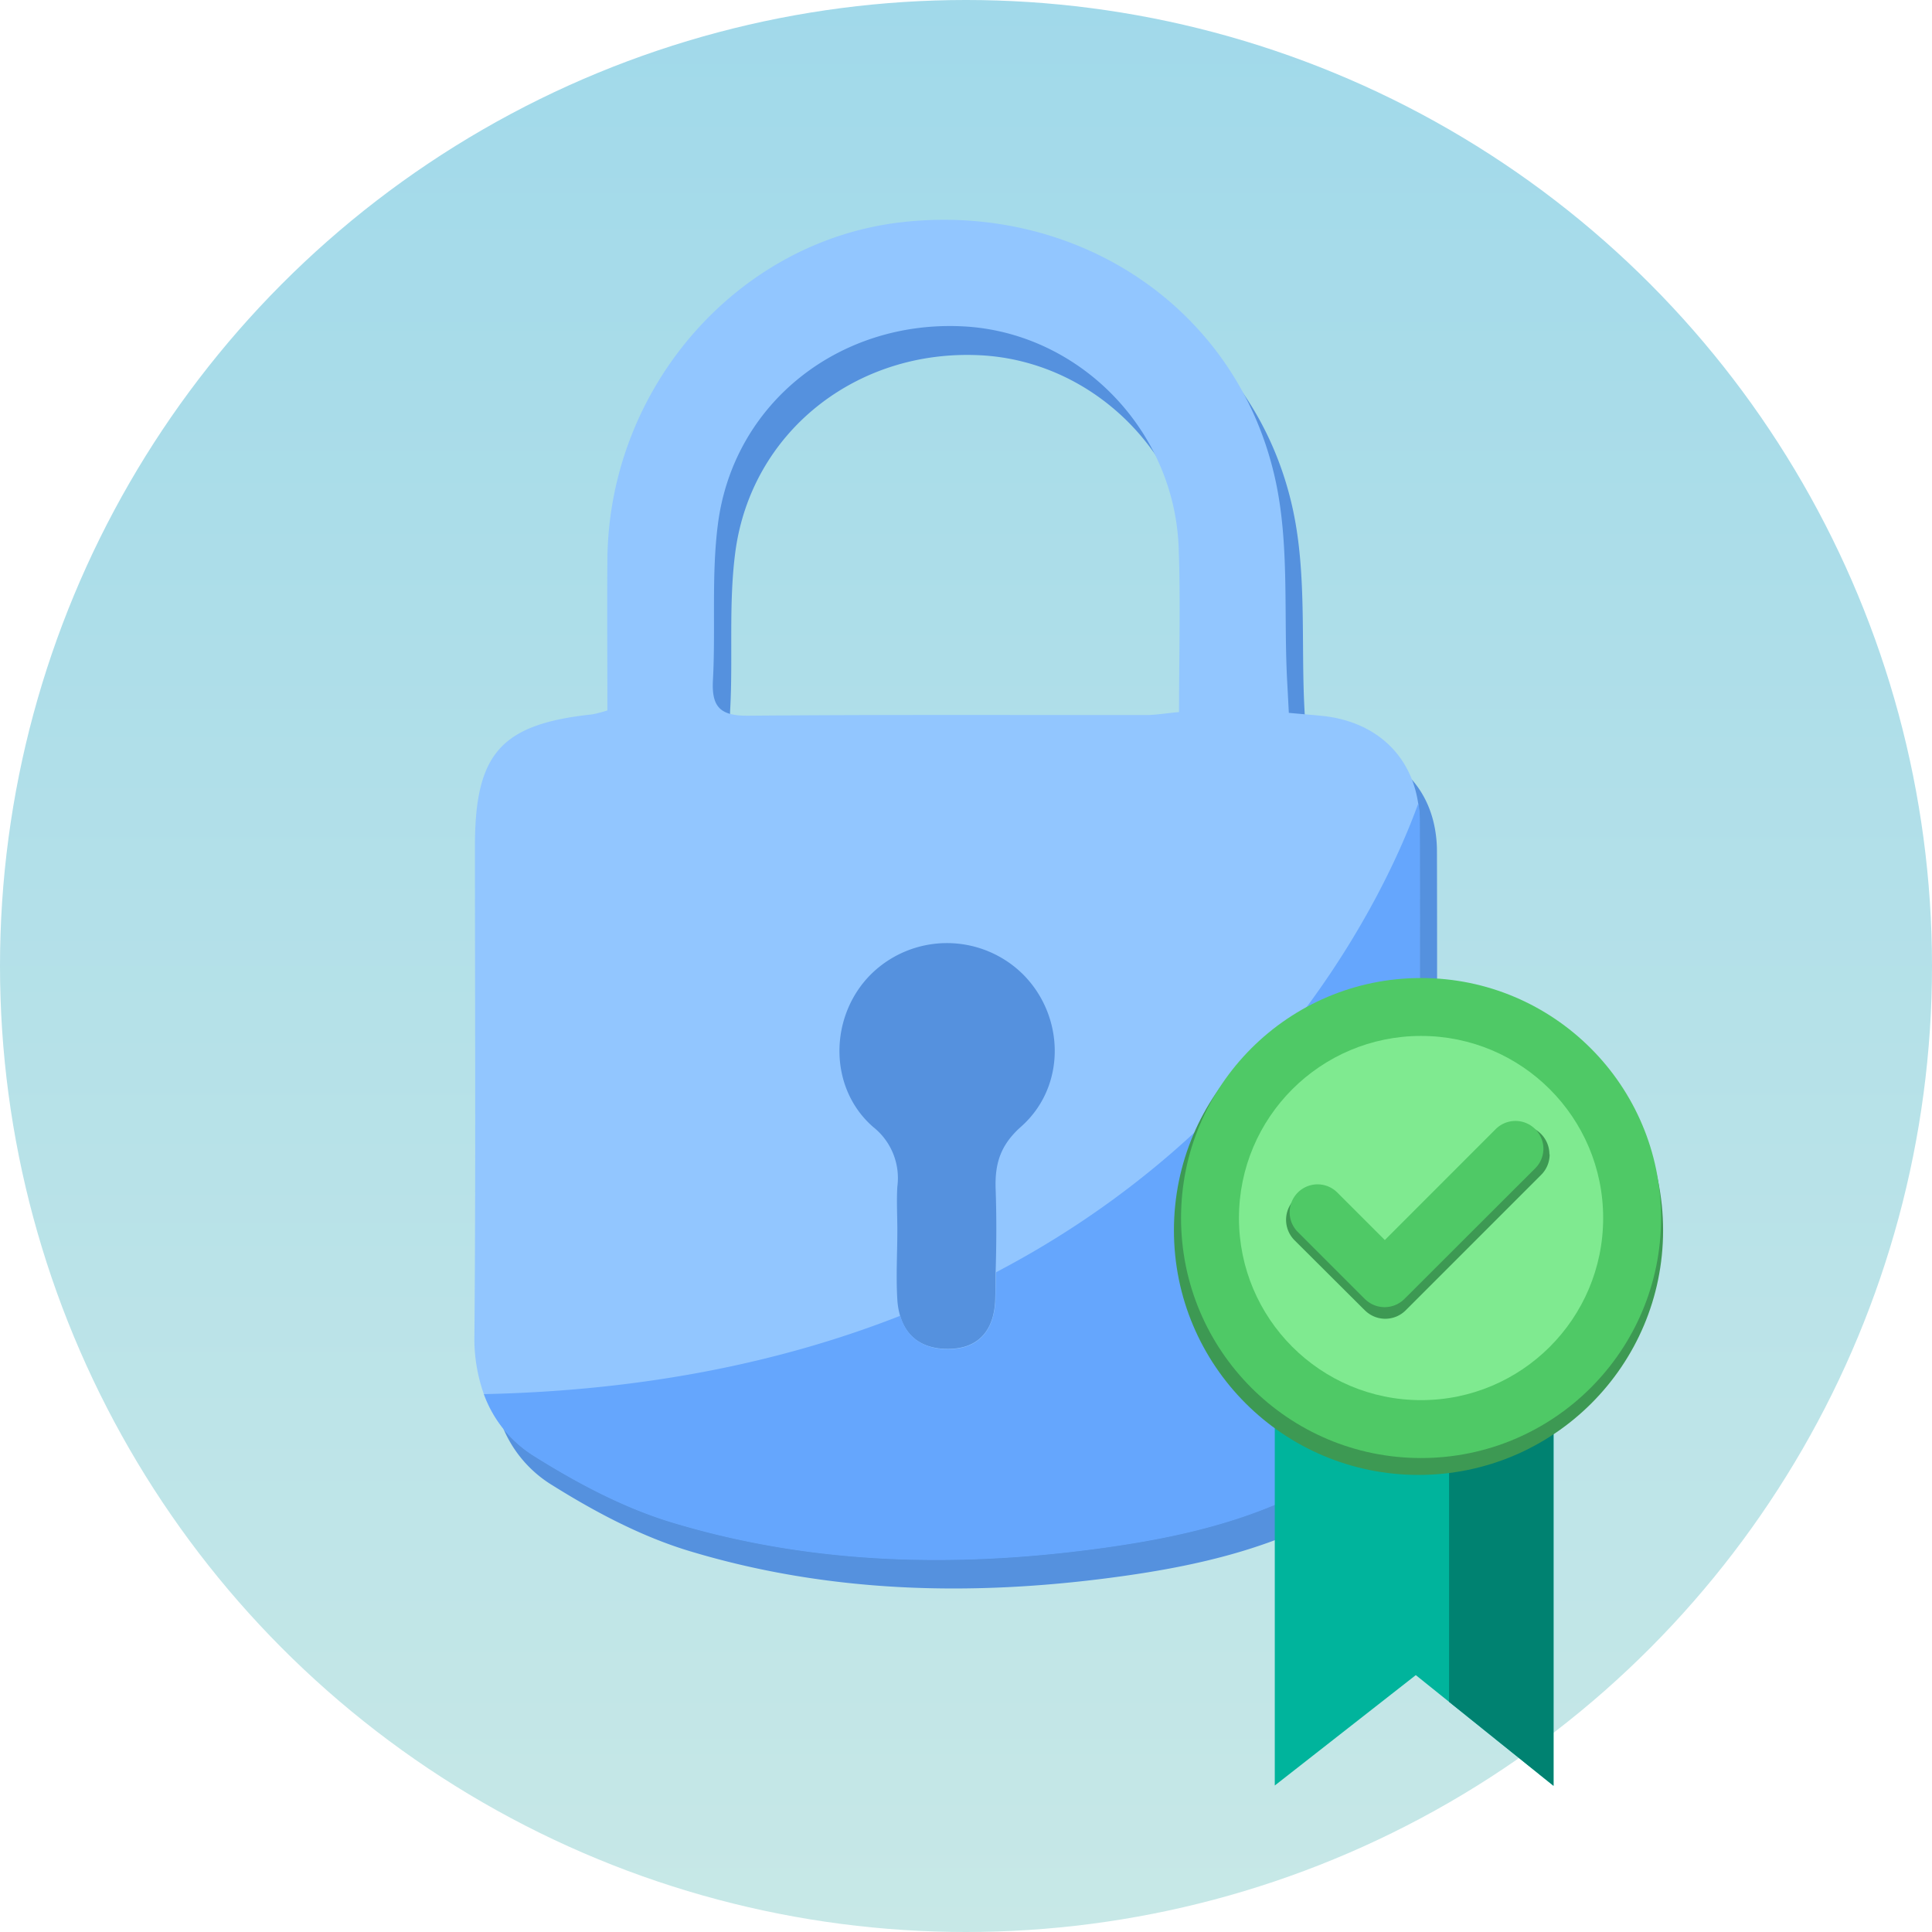 <svg xmlns="http://www.w3.org/2000/svg" xmlns:xlink="http://www.w3.org/1999/xlink" viewBox="0 0 334.3 334.3"><defs><style>.cls-1{fill:url(#Dégradé_sans_nom_10);}.cls-2{fill:#5591de;}.cls-3{fill:#92c6ff;}.cls-4{fill:#65a6fd;}.cls-5{fill:#00b49c;}.cls-6{fill:#008271;}.cls-7{fill:#3d9953;}.cls-8{fill:#4fc966;}.cls-9{fill:#7fea90;}</style><linearGradient id="Dégradé_sans_nom_10" x1="167.15" y1="334.3" x2="167.15" gradientUnits="userSpaceOnUse"><stop offset="0" stop-color="#c7e8e7"/><stop offset="1" stop-color="#a1d9ea"/></linearGradient></defs><g id="Calque_2" data-name="Calque 2"><g id="Cercle"><circle class="cls-1" cx="167.15" cy="167.15" r="167.15"/></g><g id="Safe"><path class="cls-2" d="M248.64,147.3a21.61,21.61,0,0,0-.26-3.37c-1.31-8.53-7.58-14.16-16.7-15.07-1.66-.16-3.33-.3-5.67-.51-.12-2.37-.22-4.23-.32-6.1-.55-11.32.39-23-1.94-33.91-6.34-29.74-34-48.34-64.65-44.9-28.5,3.2-50.74,28.64-51,58.34-.07,8.78,0,17.56,0,26.15a23.29,23.29,0,0,1-2.62.68c-15.78,1.68-20.3,6.74-20.3,22.78,0,28.2.15,56.41-.09,84.62a28.72,28.72,0,0,0,1.62,10.19A21.08,21.08,0,0,0,95.58,257c7.4,4.63,15.4,8.87,23.7,11.38,23.93,7.23,48.49,7.86,73.16,4.59,14.69-1.94,29-5.15,41.82-13.14,8.42-5.27,14.4-12.15,14.38-22.9C248.58,207.08,248.72,177.19,248.64,147.3ZM207,128.21c-2.46.23-4.1.52-5.74.52-22.94,0-45.88-.09-68.82.11-4.69,0-6.35-1.38-6.09-6.12.49-9-.29-18.17.87-27.09,2.72-20.9,21-35.23,42.36-34.16,20.07,1,36.63,17.85,37.36,38.34C207.28,109,207,118.28,207,128.21Z"/><path class="cls-3" d="M245.64,142.3a21.61,21.61,0,0,0-.26-3.37c-1.31-8.53-7.58-14.16-16.7-15.07-1.66-.16-3.33-.3-5.67-.51-.12-2.37-.22-4.23-.32-6.1-.55-11.32.39-23-1.94-33.91-6.34-29.74-34-48.34-64.65-44.9-28.5,3.2-50.74,28.64-51,58.34-.07,8.78,0,17.56,0,26.15a23.29,23.29,0,0,1-2.62.68c-15.78,1.68-20.3,6.74-20.3,22.78,0,28.2.15,56.41-.09,84.62a28.72,28.72,0,0,0,1.62,10.19A21.08,21.08,0,0,0,92.58,252c7.4,4.63,15.4,8.87,23.7,11.38,23.93,7.23,48.49,7.86,73.16,4.59,14.69-1.94,29-5.15,41.82-13.14,8.42-5.27,14.4-12.15,14.38-22.9C245.58,202.08,245.72,172.19,245.64,142.3ZM123.36,117.72c.49-9-.29-18.17.87-27.09,2.72-20.9,21-35.23,42.36-34.16,20.07,1,36.63,17.85,37.36,38.34.33,9.23.06,18.47.06,28.4-2.46.23-4.1.52-5.74.52-22.94,0-45.88-.09-68.82.11C124.76,123.88,123.1,122.46,123.36,117.72Zm48.85,107c-.13,5.09-2.56,8.59-8,8.68-4.49.07-7.39-2-8.48-5.78a12.54,12.54,0,0,1-.46-2.73c-.25-4,0-8,0-12,0-2.52-.15-5.05,0-7.56A11.27,11.27,0,0,0,151.08,195c-7.81-6.81-7.62-19.24-.33-26.46a18.72,18.72,0,0,1,26.15-.06c7.38,7.27,7.64,19.49-.21,26.46-3.62,3.21-4.57,6.45-4.41,10.86.17,4.75.14,9.51,0,14.26C172.29,221.64,172.25,223.19,172.21,224.74Z"/><path class="cls-4" d="M245.64,232c0,10.75-6,17.63-14.38,22.9-12.78,8-27.13,11.2-41.82,13.14-24.67,3.27-49.23,2.64-73.16-4.59-8.3-2.51-16.3-6.75-23.7-11.38a21.08,21.08,0,0,1-8.85-10.84c28.47-.61,52.25-5.78,72.05-13.56,1.09,3.76,4,5.85,8.48,5.78,5.39-.09,7.82-3.59,8-8.68,0-1.55.08-3.1.11-4.64,47.46-24.84,67.15-64.72,73.06-81.17a21.61,21.61,0,0,1,.26,3.37C245.72,172.19,245.58,202.08,245.64,232Z"/><polygon class="cls-5" points="268.81 235.34 268.81 309 250.74 294.48 244.98 289.85 220.58 308.95 220.58 235.34 268.81 235.34"/><polygon class="cls-6" points="268.81 235.34 268.81 309 250.74 294.48 250.74 235.34 268.81 235.34"/><circle class="cls-7" cx="245.45" cy="212.89" r="42.32"/><circle class="cls-8" cx="245.89" cy="210.76" r="41.53"/><circle class="cls-9" cx="245.89" cy="210.76" r="31.51"/><path class="cls-7" d="M268.14,199.74a5,5,0,0,1-1.46,3.54l-23.44,23.44a5,5,0,0,1-7.08,0l0,0-.22-.21L224,214.61a5,5,0,1,1,7.08-7.08l8.58,8.57,19.9-19.9a5,5,0,0,1,8.54,3.54Z"/><path class="cls-8" d="M267.06,198.75a4.78,4.78,0,0,1-1.42,3.41L243,224.77a4.84,4.84,0,0,1-6.83,0l0,0-.21-.2-11.44-11.44a4.83,4.83,0,0,1,6.83-6.83l8.27,8.27,19.19-19.2a4.84,4.84,0,0,1,6.83,0A4.79,4.79,0,0,1,267.06,198.75Z"/></g></g></svg>